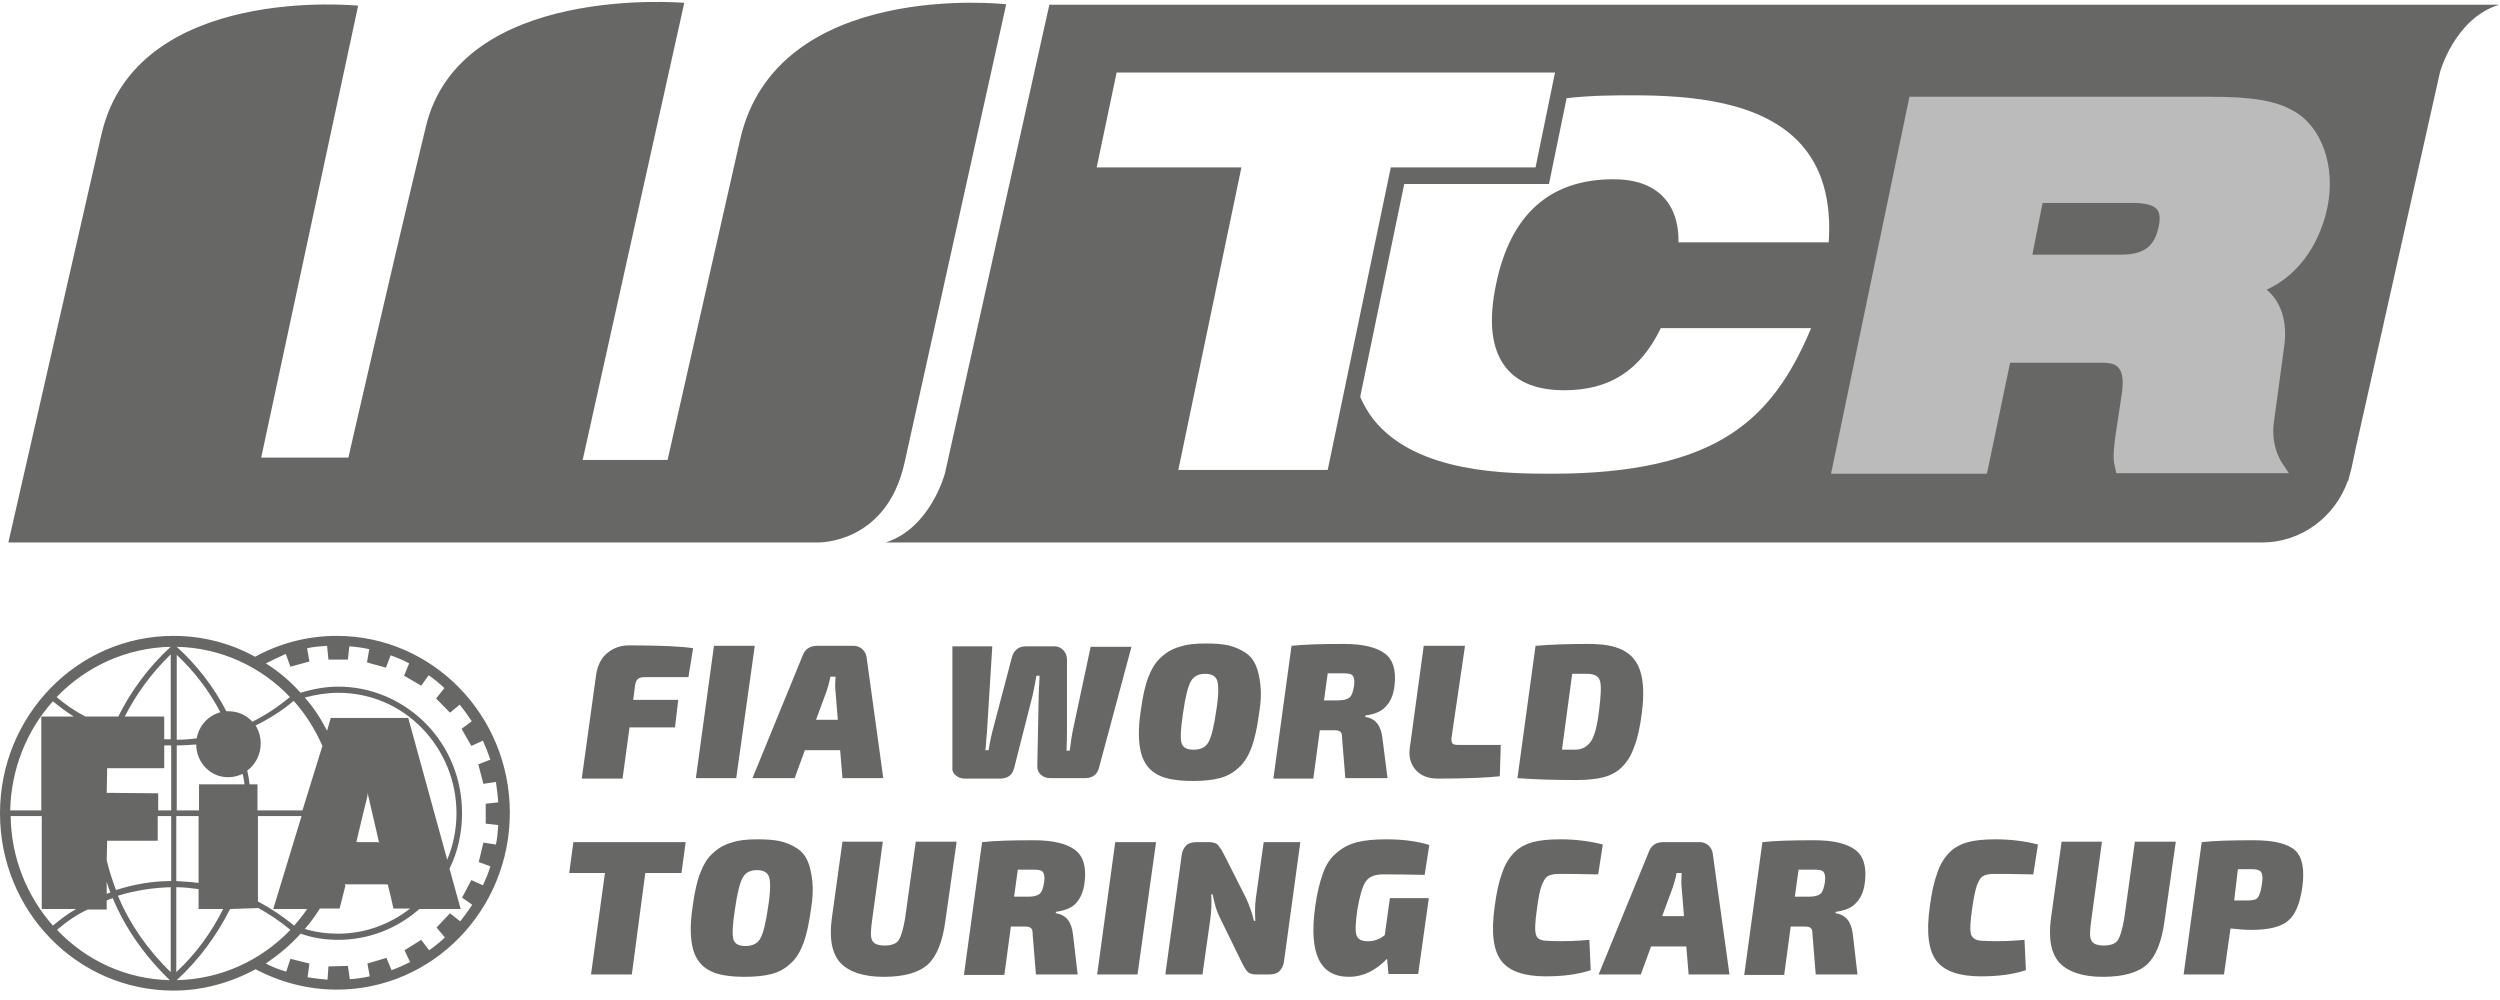 <?xml version="1.0" encoding="UTF-8"?>
<svg width="120px" height="48px" viewBox="0 0 120 48" version="1.1" xmlns="http://www.w3.org/2000/svg" xmlns:xlink="http://www.w3.org/1999/xlink">
    <!-- Generator: Sketch 52.6 (67491) - http://www.bohemiancoding.com/sketch -->
    <title>Group</title>
    <desc>Created with Sketch.</desc>
    <g id="Symbols" stroke="none" stroke-width="1" fill="none" fill-rule="evenodd">
        <g id="Icon-Footer-/-Partner-/-partner_wtcc" transform="translate(0, -4)">
            <g id="Group" transform="translate(0, 4)">
                <path d="M119.956,0.228 C117.796,0.888 117.083,3.551 117.105,3.528 L113.075,21.509 L112.874,22.465 C112.83,22.647 112.785,22.806 112.741,22.966 L112.719,23.08 L112.696,23.08 C112.073,24.832 110.447,26.039 108.577,26.039 L42.509,26.039 C44.669,25.356 45.359,22.715 45.359,22.715 L50.369,0.228 L114.277,0.228 L117.395,0.228 L119.956,0.228 Z M17.191,0.273 L12.537,21.964 L16.723,21.964 C16.723,21.964 18.772,12.974 20.442,6.077 C22.089,-0.819 32.845,0.137 32.845,0.137 L27.968,22.078 L32.043,22.078 L35.517,6.737 C37.254,-1.047 48.298,0.205 48.298,0.205 L43.422,22.192 C42.553,26.152 39.235,26.039 39.235,26.039 L0.401,26.039 L4.877,6.419 C6.569,-0.819 17.191,0.273 17.191,0.273 Z M73.706,8.035 L74.641,3.482 L53.598,3.482 L52.641,8.035 L59.588,8.035 L56.56,22.556 L63.73,22.556 L66.758,8.035 L73.706,8.035 Z M67.404,8.831 L65.289,19.051 C65.467,19.461 65.689,19.825 65.934,20.143 C68.005,22.738 72.414,22.738 74.53,22.738 C78.337,22.738 81.165,22.101 83.125,20.804 C84.75,19.734 85.931,18.163 86.933,15.751 L79.718,15.751 C78.738,17.776 77.269,18.732 75.086,18.732 C73.795,18.732 72.86,18.368 72.281,17.64 C71.59,16.775 71.434,15.432 71.813,13.634 C72.503,10.288 74.396,8.604 77.447,8.604 C78.516,8.604 79.317,8.9 79.852,9.469 C80.475,10.129 80.586,11.039 80.564,11.631 L87.779,11.631 C87.912,9.628 87.467,8.057 86.443,6.919 C84.572,4.848 81.143,4.575 78.36,4.575 C77.536,4.575 76.422,4.575 75.198,4.712 L74.351,8.831 L67.404,8.831 Z" id="Path-2" fill="#676766"></path>
                <path d="M109.868,22.715 L101.585,22.715 L101.518,22.42 C101.384,21.919 101.473,21.327 101.696,19.893 C101.741,19.62 101.785,19.324 101.83,19.005 C101.941,18.345 101.896,17.89 101.696,17.663 C101.562,17.48 101.295,17.412 100.917,17.412 L96.485,17.412 L95.372,22.738 L87.89,22.738 L91.653,4.643 L106.038,4.643 C108.087,4.643 109.223,4.825 110.091,5.326 C111.449,6.077 112.117,7.989 111.717,9.947 C111.538,10.834 110.893,12.928 108.799,13.907 C109.49,14.476 109.801,15.432 109.646,16.593 L109.133,20.371 C109.067,21.008 109.2,21.646 109.49,22.146 L109.868,22.715 Z M97.554,12.223 L101.807,12.223 C102.899,12.223 103.411,11.836 103.611,10.902 C103.7,10.516 103.678,10.242 103.544,10.06 C103.388,9.855 102.988,9.742 102.386,9.742 L98.044,9.742 L97.554,12.223 Z" id="Shape" fill="#BBBBBB" fill-rule="nonzero"></path>
                <path d="M9.419,35.735 C9.107,35.757 8.796,35.78 8.484,35.78 L8.484,38.898 L9.553,38.898 L9.553,37.647 L11.735,37.647 C11.713,37.487 11.69,37.305 11.646,37.146 C11.446,37.237 11.223,37.305 10.978,37.305 C10.109,37.328 9.419,36.6 9.419,35.735 Z M9.441,35.439 C9.553,34.824 9.998,34.346 10.577,34.187 C10.043,33.163 9.33,32.23 8.484,31.433 L8.484,35.507 C8.796,35.507 9.13,35.484 9.441,35.439 Z M10.711,43.633 L9.531,43.633 L9.531,42.677 C9.174,42.631 8.818,42.586 8.462,42.586 L8.462,46.66 C9.397,45.795 10.154,44.748 10.711,43.633 Z M9.531,42.381 L9.531,39.172 L8.462,39.172 L8.462,42.29 C8.84,42.313 9.197,42.335 9.531,42.381 Z M5.99,34.392 L7.883,34.392 L7.883,35.484 C7.994,35.484 8.105,35.484 8.194,35.484 L8.194,31.41 C7.282,32.298 6.547,33.299 5.99,34.392 Z M7.883,35.78 L7.883,36.873 L5.144,36.873 L5.122,38.056 L7.593,38.079 L7.593,38.898 L8.217,38.898 L8.217,35.78 C8.105,35.78 7.994,35.78 7.883,35.78 Z M7.571,39.172 L7.571,40.355 L5.144,40.355 L5.122,41.288 C5.233,41.766 5.389,42.244 5.567,42.722 C6.413,42.449 7.304,42.29 8.217,42.29 L8.217,39.172 L7.571,39.172 Z M5.122,42.313 L5.122,42.904 L5.3,42.836 C5.233,42.677 5.166,42.495 5.122,42.313 Z M8.194,42.586 C7.326,42.609 6.48,42.745 5.656,42.995 C6.235,44.361 7.103,45.613 8.194,46.66 L8.194,42.586 Z M17.636,38.216 C17.591,38.375 17.369,39.308 17.124,40.332 C17.102,40.378 17.102,40.401 17.102,40.401 L17.191,40.423 L18.148,40.423 C18.17,40.423 18.215,40.446 18.215,40.446 C18.193,40.401 18.17,40.378 18.17,40.332 L17.68,38.216 C17.658,38.17 17.658,38.034 17.658,38.034 C17.658,38.034 17.636,38.17 17.636,38.216 Z M2.539,33.663 C1.292,35.052 0.534,36.896 0.49,38.898 L1.982,38.898 L1.982,34.392 L3.541,34.392 C3.207,34.187 2.873,33.937 2.539,33.663 Z M8.194,31.046 C6.057,31.091 4.12,32.002 2.717,33.459 C3.14,33.823 3.607,34.141 4.097,34.392 L5.678,34.392 C6.302,33.14 7.148,32.002 8.194,31.046 Z M13.917,33.459 C12.537,32.002 10.599,31.091 8.484,31.046 C9.464,31.934 10.265,32.981 10.867,34.141 L10.978,34.141 C11.423,34.141 11.824,34.324 12.114,34.642 C12.759,34.324 13.361,33.914 13.917,33.459 Z M15.476,35.803 C15.12,35.006 14.674,34.278 14.095,33.641 C13.539,34.119 12.915,34.506 12.269,34.824 C12.425,35.075 12.514,35.371 12.514,35.689 C12.514,36.213 12.269,36.691 11.869,36.987 C11.913,37.214 11.958,37.419 11.98,37.647 L12.359,37.647 L12.359,38.898 L14.518,38.898 L15.476,35.803 Z M14.118,44.429 C14.34,44.179 14.563,43.906 14.741,43.633 L13.116,43.633 L14.474,39.172 L12.381,39.172 L12.381,43.269 C12.982,43.587 13.561,43.974 14.118,44.429 Z M8.484,47.047 C10.622,47.001 12.537,46.091 13.94,44.634 C13.45,44.225 12.937,43.883 12.403,43.587 L11.045,43.633 C10.399,44.907 9.553,46.068 8.484,47.047 Z M2.739,44.634 C4.12,46.091 6.035,47.001 8.15,47.047 C6.97,45.909 6.012,44.566 5.411,43.109 C5.3,43.155 5.211,43.178 5.122,43.223 L5.122,43.656 L4.209,43.656 C3.674,43.906 3.184,44.247 2.739,44.634 Z M0.512,39.172 C0.534,41.197 1.314,43.041 2.539,44.429 C2.895,44.133 3.251,43.86 3.652,43.633 L2.004,43.633 L2.004,39.172 L0.512,39.172 Z M15.342,43.633 C15.12,43.974 14.897,44.293 14.63,44.589 C15.142,44.748 15.699,44.816 16.233,44.816 C17.525,44.816 18.727,44.361 19.685,43.61 L18.883,43.61 C18.883,43.61 18.794,43.155 18.638,42.563 C18.616,42.495 18.638,42.495 18.638,42.472 L18.549,42.449 L16.656,42.449 C16.567,42.449 16.545,42.426 16.545,42.426 C16.567,42.472 16.589,42.495 16.567,42.563 L16.3,43.61 L15.342,43.61 L15.342,43.633 Z M14.63,33.481 C15.053,33.959 15.409,34.506 15.699,35.075 L15.877,34.46 L19.595,34.46 L21.466,41.266 C21.755,40.583 21.911,39.809 21.911,39.035 C21.911,37.487 21.31,36.031 20.241,34.938 C19.172,33.846 17.747,33.254 16.233,33.254 C15.699,33.254 15.142,33.345 14.63,33.481 Z M12.759,31.843 C13.383,32.23 13.94,32.707 14.429,33.254 C15.008,33.072 15.632,32.958 16.233,32.958 C17.814,32.958 19.306,33.595 20.442,34.733 C21.555,35.871 22.179,37.396 22.179,39.035 C22.179,39.968 21.978,40.879 21.577,41.698 L22.112,43.633 L20.13,43.633 C19.039,44.589 17.68,45.112 16.233,45.112 C15.61,45.112 15.008,45.021 14.429,44.816 C13.94,45.363 13.361,45.841 12.759,46.25 C13.071,46.41 13.405,46.546 13.739,46.637 L13.94,46.023 L14.852,46.25 L14.763,46.91 C15.075,46.956 15.409,47.001 15.721,47.024 L15.765,46.387 L16.701,46.364 L16.79,47.001 C17.124,46.979 17.436,46.933 17.747,46.865 L17.636,46.25 L18.549,45.977 L18.794,46.569 C19.106,46.455 19.395,46.319 19.685,46.182 L19.417,45.613 L20.219,45.112 L20.598,45.613 C20.865,45.431 21.11,45.226 21.355,44.998 L20.954,44.52 L21.6,43.838 L22.089,44.225 C22.29,43.974 22.49,43.701 22.668,43.428 L22.179,43.086 L22.624,42.244 L23.181,42.495 C23.314,42.199 23.448,41.903 23.537,41.584 L22.98,41.379 L23.203,40.446 L23.804,40.537 C23.871,40.241 23.893,39.923 23.915,39.604 L23.314,39.536 L23.314,38.58 L23.915,38.512 C23.893,38.17 23.849,37.851 23.804,37.533 L23.203,37.624 L22.958,36.691 L23.537,36.463 C23.426,36.144 23.314,35.849 23.181,35.553 L22.624,35.803 L22.156,34.984 L22.646,34.619 C22.468,34.346 22.268,34.073 22.067,33.823 L21.6,34.21 L20.932,33.527 L21.332,33.026 C21.087,32.799 20.842,32.594 20.575,32.412 L20.219,32.912 L19.395,32.434 L19.64,31.843 C19.351,31.683 19.061,31.569 18.749,31.456 L18.527,32.047 L17.614,31.797 L17.725,31.16 C17.413,31.091 17.079,31.046 16.767,31.023 L16.701,31.66 L15.765,31.66 L15.699,31 C15.365,31.023 15.053,31.046 14.741,31.114 L14.852,31.752 L13.94,32.002 L13.717,31.387 C13.383,31.547 13.071,31.683 12.759,31.843 Z M7.46069873e-14,39.035 C7.46069873e-14,34.346 3.719,30.522 8.328,30.522 C9.753,30.522 11.089,30.887 12.247,31.524 C13.405,30.887 14.741,30.522 16.166,30.522 C20.753,30.522 24.472,34.324 24.472,39.012 C24.472,43.701 20.753,47.502 16.166,47.502 C14.763,47.502 13.427,47.138 12.269,46.523 C11.089,47.161 9.753,47.548 8.328,47.548 C3.719,47.548 7.46069873e-14,43.747 7.46069873e-14,39.035 Z" id="Shape" fill="#676766" fill-rule="nonzero"></path>
                <path d="M35.339,37.351 L33.401,37.351 L34.27,31 L36.229,31 L35.339,37.351 Z M33.045,32.503 L30.974,32.503 C30.818,32.503 30.685,32.525 30.618,32.594 C30.551,32.639 30.507,32.753 30.484,32.89 L30.395,33.595 L32.555,33.595 L32.399,34.915 L30.217,34.915 L29.883,37.373 L27.924,37.373 L28.614,32.389 C28.681,31.956 28.837,31.615 29.126,31.365 C29.415,31.114 29.772,30.978 30.195,30.978 C31.642,30.978 32.689,31.023 33.268,31.114 L33.045,32.503 Z M40.215,34.551 L40.104,33.185 C40.082,33.026 40.082,32.799 40.104,32.48 L39.859,32.48 C39.814,32.73 39.748,32.958 39.681,33.163 L39.169,34.551 L40.215,34.551 Z M40.327,36.008 L38.634,36.008 L38.144,37.351 L36.118,37.351 L38.523,31.478 C38.634,31.16 38.879,31 39.213,31 L40.972,31 C41.128,31 41.262,31.046 41.395,31.16 C41.507,31.274 41.574,31.387 41.596,31.547 L42.397,37.351 L40.438,37.351 L40.327,36.008 Z M52.752,36.85 C52.663,37.191 52.44,37.351 52.062,37.351 L50.414,37.351 C50.236,37.351 50.102,37.305 49.968,37.191 C49.835,37.078 49.79,36.941 49.79,36.782 L49.857,33.39 C49.857,33.254 49.879,32.912 49.902,32.434 L49.746,32.434 C49.701,32.73 49.634,33.049 49.568,33.368 L48.677,36.873 C48.588,37.214 48.365,37.373 47.987,37.373 L46.317,37.373 C46.138,37.373 46.005,37.328 45.871,37.214 C45.738,37.1 45.693,36.964 45.715,36.804 L45.715,31.023 L47.63,31.023 L47.385,34.961 C47.385,35.075 47.363,35.279 47.341,35.507 C47.319,35.757 47.319,35.917 47.296,36.008 L47.452,36.008 C47.519,35.575 47.608,35.188 47.697,34.87 L48.566,31.569 C48.655,31.205 48.9,31.023 49.256,31.023 L50.614,31.023 C50.792,31.023 50.926,31.091 51.037,31.205 C51.149,31.319 51.215,31.478 51.215,31.66 L51.215,34.984 C51.215,35.234 51.215,35.598 51.193,36.031 L51.349,36.031 C51.394,35.666 51.438,35.302 51.527,34.915 L52.351,31.046 L54.311,31.046 L52.752,36.85 Z M58.43,32.685 C58.363,32.457 58.163,32.343 57.851,32.343 C57.539,32.343 57.295,32.457 57.161,32.707 C57.027,32.935 56.894,33.459 56.782,34.255 C56.671,34.984 56.649,35.462 56.716,35.666 C56.782,35.894 56.983,35.985 57.295,35.985 C57.629,35.985 57.873,35.871 58.007,35.621 C58.141,35.393 58.274,34.87 58.386,34.073 C58.497,33.39 58.497,32.912 58.43,32.685 Z M57.873,30.887 C58.297,30.887 58.653,30.909 58.965,30.978 C59.254,31.046 59.521,31.16 59.766,31.319 C60.011,31.478 60.167,31.683 60.278,31.934 C60.39,32.184 60.457,32.503 60.501,32.89 C60.546,33.277 60.523,33.732 60.434,34.255 C60.345,34.915 60.234,35.439 60.078,35.871 C59.922,36.281 59.722,36.622 59.454,36.85 C59.187,37.1 58.898,37.26 58.541,37.351 C58.207,37.442 57.762,37.487 57.272,37.487 C56.537,37.487 55.958,37.396 55.58,37.191 C55.179,36.987 54.912,36.645 54.778,36.167 C54.645,35.666 54.622,35.006 54.756,34.119 C54.845,33.459 54.956,32.935 55.112,32.525 C55.268,32.116 55.469,31.774 55.736,31.547 C56.003,31.296 56.292,31.137 56.626,31.046 C56.938,30.932 57.361,30.887 57.873,30.887 Z M63.552,33.618 L64.22,33.618 C64.487,33.618 64.665,33.572 64.776,33.481 C64.888,33.39 64.955,33.185 64.999,32.89 C65.021,32.662 64.999,32.525 64.932,32.434 C64.865,32.343 64.71,32.321 64.487,32.321 L63.73,32.321 L63.552,33.618 Z M61.125,37.351 L61.993,31 C62.594,30.932 63.44,30.909 64.509,30.909 C65.422,30.909 66.068,31.069 66.469,31.365 C66.87,31.66 67.025,32.184 66.936,32.912 C66.892,33.322 66.758,33.663 66.536,33.891 C66.335,34.141 66.001,34.278 65.534,34.346 L65.534,34.415 C66.023,34.483 66.291,34.824 66.357,35.439 L66.602,37.351 L64.576,37.351 L64.42,35.439 C64.42,35.257 64.398,35.166 64.331,35.12 C64.287,35.075 64.197,35.052 64.042,35.052 L63.351,35.052 L63.04,37.373 L61.125,37.373 L61.125,37.351 Z M70.321,31 L69.675,35.393 C69.653,35.53 69.675,35.621 69.72,35.689 C69.764,35.735 69.853,35.757 69.987,35.757 L72.036,35.757 L71.991,37.26 C71.39,37.328 70.388,37.373 69.007,37.373 C68.562,37.373 68.206,37.237 67.961,36.964 C67.716,36.691 67.604,36.326 67.671,35.894 L68.339,31 L70.321,31 Z M74.975,35.985 L75.598,35.985 C75.932,35.985 76.177,35.849 76.356,35.598 C76.534,35.348 76.667,34.847 76.756,34.096 C76.845,33.39 76.868,32.912 76.801,32.685 C76.734,32.457 76.534,32.343 76.177,32.343 L75.465,32.343 L74.975,35.985 Z M72.837,37.351 L73.706,31 C74.463,30.932 75.309,30.909 76.244,30.909 C76.957,30.909 77.491,31 77.892,31.205 C78.293,31.41 78.582,31.729 78.738,32.23 C78.894,32.73 78.916,33.39 78.805,34.255 C78.716,34.915 78.605,35.439 78.449,35.826 C78.315,36.235 78.115,36.554 77.87,36.804 C77.625,37.055 77.313,37.214 76.979,37.305 C76.645,37.396 76.177,37.442 75.643,37.442 C74.686,37.442 73.75,37.419 72.837,37.351 Z M32.711,41.903 L30.974,41.903 L30.328,46.774 L28.369,46.774 L29.037,41.903 L27.322,41.903 L27.523,40.423 L32.912,40.423 L32.711,41.903 Z M36.92,42.108 C36.853,41.88 36.652,41.766 36.341,41.766 C36.007,41.766 35.784,41.88 35.65,42.131 C35.517,42.358 35.383,42.882 35.272,43.678 C35.161,44.407 35.138,44.885 35.205,45.089 C35.272,45.317 35.472,45.408 35.784,45.408 C36.118,45.408 36.363,45.294 36.497,45.044 C36.63,44.816 36.764,44.293 36.875,43.496 C36.986,42.791 36.986,42.313 36.92,42.108 Z M36.363,40.287 C36.786,40.287 37.142,40.31 37.454,40.378 C37.744,40.446 38.011,40.56 38.256,40.719 C38.501,40.879 38.657,41.084 38.768,41.334 C38.879,41.584 38.946,41.903 38.991,42.29 C39.035,42.677 39.013,43.132 38.924,43.656 C38.835,44.316 38.723,44.839 38.567,45.272 C38.412,45.681 38.211,46.023 37.944,46.25 C37.677,46.501 37.387,46.66 37.031,46.751 C36.697,46.842 36.252,46.888 35.762,46.888 C35.027,46.888 34.448,46.797 34.069,46.592 C33.669,46.387 33.401,46.045 33.268,45.567 C33.134,45.067 33.112,44.407 33.246,43.519 C33.335,42.859 33.446,42.335 33.602,41.926 C33.758,41.516 33.958,41.175 34.225,40.947 C34.492,40.697 34.782,40.537 35.116,40.446 C35.428,40.332 35.851,40.287 36.363,40.287 Z M45.916,40.423 L45.381,44.179 C45.248,45.203 44.958,45.909 44.535,46.296 C44.112,46.683 43.4,46.888 42.42,46.888 C41.462,46.888 40.772,46.66 40.349,46.228 C39.948,45.795 39.792,45.089 39.926,44.088 L40.438,40.401 L42.375,40.401 L41.863,44.156 C41.796,44.634 41.774,44.976 41.863,45.135 C41.93,45.294 42.13,45.385 42.464,45.385 C42.798,45.385 43.021,45.294 43.132,45.135 C43.244,44.976 43.355,44.611 43.444,44.088 L43.956,40.401 L45.916,40.401 L45.916,40.423 Z M48.677,43.041 L49.345,43.041 C49.612,43.041 49.79,42.995 49.902,42.904 C50.013,42.813 50.08,42.609 50.124,42.313 C50.147,42.085 50.124,41.948 50.058,41.857 C49.991,41.766 49.835,41.744 49.612,41.744 L48.855,41.744 L48.677,43.041 Z M46.272,46.774 L47.14,40.423 C47.742,40.355 48.566,40.332 49.634,40.332 C50.525,40.332 51.193,40.492 51.594,40.788 C51.995,41.084 52.151,41.607 52.062,42.335 C52.017,42.745 51.883,43.086 51.683,43.314 C51.483,43.564 51.149,43.701 50.681,43.769 L50.681,43.838 C51.171,43.906 51.438,44.247 51.505,44.862 L51.728,46.774 L49.724,46.774 L49.568,44.862 C49.568,44.68 49.545,44.589 49.479,44.543 C49.434,44.498 49.345,44.475 49.211,44.475 L48.521,44.475 L48.209,46.797 L46.272,46.797 L46.272,46.774 Z M54.6,46.774 L52.663,46.774 L53.531,40.423 L55.491,40.423 L54.6,46.774 Z M62.416,40.423 L61.637,46.114 C61.614,46.341 61.525,46.501 61.414,46.614 C61.303,46.728 61.125,46.774 60.924,46.774 L60.278,46.774 C60.1,46.774 59.967,46.728 59.878,46.637 C59.788,46.546 59.699,46.387 59.588,46.159 L58.519,43.974 C58.408,43.747 58.297,43.405 58.207,42.927 L58.141,42.927 C58.163,43.36 58.141,43.769 58.096,44.111 L57.718,46.774 L55.936,46.774 L56.716,41.084 C56.738,40.856 56.827,40.697 56.938,40.583 C57.05,40.469 57.228,40.423 57.428,40.423 L58.074,40.423 C58.163,40.423 58.252,40.446 58.319,40.469 C58.386,40.492 58.452,40.537 58.497,40.606 C58.541,40.674 58.586,40.742 58.631,40.788 C58.653,40.833 58.697,40.924 58.764,41.038 L59.811,43.109 C59.967,43.451 60.1,43.815 60.189,44.202 L60.256,44.202 C60.234,43.838 60.234,43.473 60.278,43.132 L60.657,40.423 L62.416,40.423 Z M66.714,43.109 L68.584,43.109 L68.072,46.751 L66.647,46.751 L66.58,46.023 C66.023,46.592 65.422,46.888 64.754,46.888 C63.351,46.888 62.817,45.772 63.129,43.519 C63.218,42.859 63.351,42.335 63.507,41.903 C63.663,41.47 63.886,41.152 64.175,40.924 C64.465,40.674 64.776,40.515 65.155,40.423 C65.511,40.332 65.979,40.287 66.536,40.287 C67.337,40.287 68.027,40.378 68.606,40.56 L68.384,41.994 C67.493,41.971 66.825,41.971 66.38,41.971 C65.979,41.971 65.712,42.085 65.556,42.313 C65.4,42.54 65.266,42.995 65.155,43.656 C65.066,44.27 65.044,44.703 65.11,44.885 C65.177,45.089 65.355,45.18 65.667,45.18 C65.957,45.18 66.224,45.089 66.469,44.885 L66.714,43.109 Z M76.289,45.112 L76.356,46.569 C75.732,46.774 75.02,46.865 74.196,46.865 C73.149,46.865 72.436,46.614 72.058,46.114 C71.679,45.613 71.568,44.748 71.746,43.496 C71.835,42.836 71.947,42.313 72.102,41.903 C72.236,41.493 72.436,41.175 72.681,40.924 C72.926,40.674 73.238,40.515 73.572,40.423 C73.906,40.332 74.351,40.287 74.886,40.287 C75.643,40.287 76.333,40.378 76.935,40.537 L76.712,41.971 C75.843,41.948 75.198,41.948 74.797,41.948 C74.574,41.948 74.396,41.994 74.285,42.062 C74.173,42.131 74.084,42.29 73.995,42.517 C73.906,42.745 73.839,43.132 73.773,43.633 C73.683,44.247 73.661,44.68 73.728,44.862 C73.773,45.067 73.973,45.158 74.285,45.158 C75.109,45.203 75.777,45.158 76.289,45.112 Z M80.831,43.974 L80.72,42.609 C80.698,42.449 80.698,42.222 80.72,41.903 L80.475,41.903 C80.431,42.153 80.364,42.381 80.297,42.586 L79.785,43.974 L80.831,43.974 Z M80.943,45.431 L79.25,45.431 L78.76,46.774 L76.734,46.774 L79.139,40.901 C79.25,40.583 79.495,40.423 79.829,40.423 L81.588,40.423 C81.744,40.423 81.878,40.469 82.012,40.583 C82.123,40.697 82.19,40.81 82.212,40.97 L83.014,46.774 L81.054,46.774 L80.943,45.431 Z M86.153,43.041 L86.821,43.041 C87.089,43.041 87.267,42.995 87.378,42.904 C87.489,42.813 87.556,42.609 87.601,42.313 C87.623,42.085 87.601,41.948 87.534,41.857 C87.467,41.766 87.311,41.744 87.089,41.744 L86.331,41.744 L86.153,43.041 Z M83.726,46.774 L84.595,40.423 C85.196,40.355 86.02,40.332 87.089,40.332 C88.002,40.332 88.647,40.492 89.048,40.788 C89.449,41.084 89.605,41.607 89.516,42.335 C89.471,42.745 89.338,43.086 89.115,43.314 C88.914,43.564 88.58,43.701 88.113,43.769 L88.113,43.838 C88.603,43.906 88.87,44.247 88.937,44.862 L89.159,46.774 L87.155,46.774 L86.999,44.862 C86.999,44.68 86.977,44.589 86.91,44.543 C86.866,44.498 86.777,44.475 86.643,44.475 L85.953,44.475 L85.641,46.797 L83.726,46.797 L83.726,46.774 Z M97.176,45.112 L97.243,46.569 C96.619,46.774 95.907,46.865 95.083,46.865 C94.036,46.865 93.323,46.614 92.945,46.114 C92.566,45.613 92.455,44.748 92.633,43.496 C92.722,42.836 92.834,42.313 92.989,41.903 C93.123,41.493 93.323,41.175 93.568,40.924 C93.813,40.674 94.125,40.515 94.459,40.423 C94.793,40.332 95.238,40.287 95.773,40.287 C96.53,40.287 97.22,40.378 97.822,40.537 L97.599,41.971 C96.73,41.948 96.085,41.948 95.684,41.948 C95.461,41.948 95.283,41.994 95.172,42.062 C95.06,42.131 94.971,42.29 94.882,42.517 C94.815,42.745 94.726,43.132 94.66,43.633 C94.57,44.247 94.548,44.68 94.615,44.862 C94.682,45.044 94.86,45.158 95.172,45.158 C95.996,45.203 96.664,45.158 97.176,45.112 Z M104.435,40.423 L103.901,44.179 C103.767,45.203 103.477,45.909 103.054,46.296 C102.631,46.683 101.919,46.888 100.939,46.888 C99.981,46.888 99.291,46.66 98.868,46.228 C98.467,45.795 98.311,45.089 98.445,44.088 L98.957,40.401 L100.894,40.401 L100.382,44.156 C100.316,44.634 100.293,44.976 100.382,45.135 C100.449,45.294 100.65,45.385 100.984,45.385 C101.318,45.385 101.54,45.294 101.652,45.135 C101.763,44.976 101.874,44.611 101.963,44.088 L102.475,40.401 L104.435,40.401 L104.435,40.423 Z M107.241,43.223 L107.886,43.223 C108.131,43.223 108.31,43.178 108.376,43.086 C108.443,42.995 108.532,42.768 108.577,42.404 C108.621,42.131 108.599,41.971 108.532,41.857 C108.465,41.766 108.332,41.721 108.109,41.721 L107.419,41.721 L107.241,43.223 Z M104.814,46.774 L105.682,40.423 C106.283,40.355 107.107,40.332 108.176,40.332 C109.133,40.332 109.801,40.492 110.158,40.81 C110.514,41.129 110.625,41.721 110.514,42.563 C110.403,43.36 110.18,43.906 109.824,44.202 C109.467,44.498 108.889,44.634 108.065,44.634 C107.775,44.634 107.441,44.611 107.063,44.566 L106.751,46.774 L104.814,46.774 Z" id="Path-3" fill="#676766"></path>
            </g>
        </g>
    </g>
</svg>